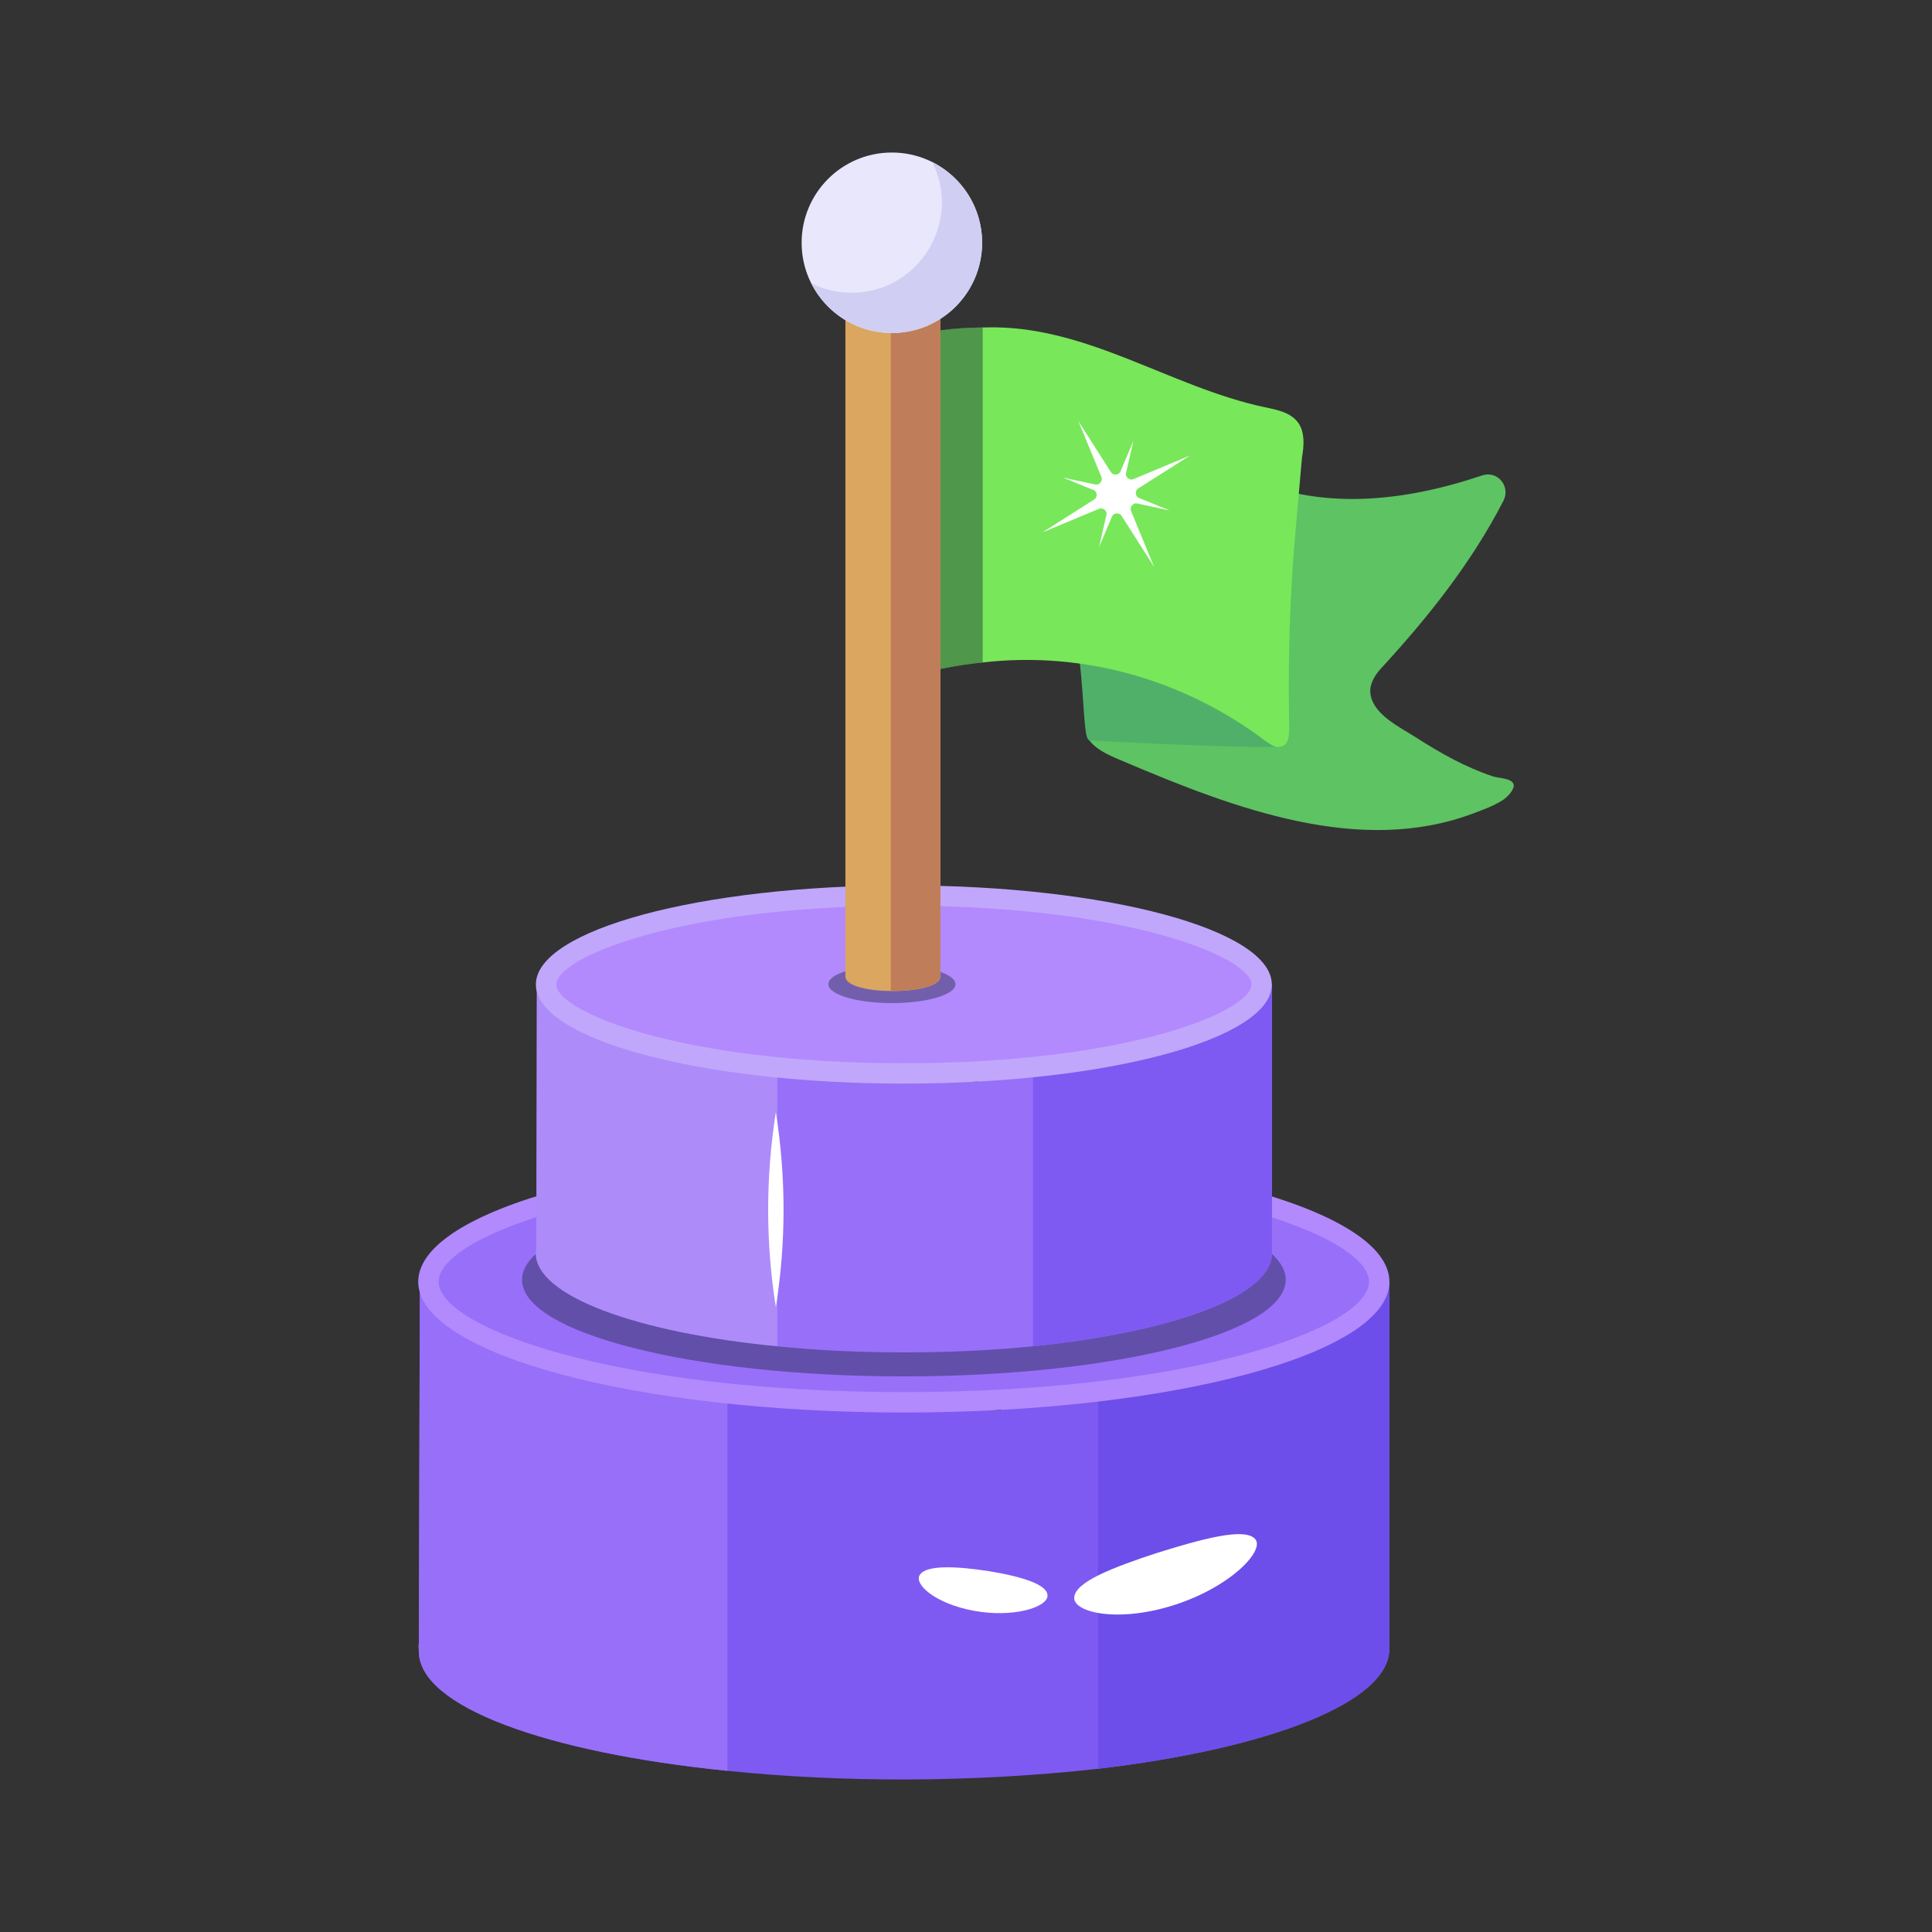 <svg xmlns="http://www.w3.org/2000/svg" id="Layer_1" height="512" viewBox="0 0 38 38" width="512"><rect x="0" y="0" width="38" height="38" fill="#333333" stroke="none"/><g id="_x31_"><g><path d="m27.328 25.21v7.22c0 1.05-2.35 1.96-5.73 2.36-2.476.275-5.044.271-7.29.04-3.56-.36-6.07-1.26-6.07-2.35 0-.03-.01-.12 0-.15l.02-7.03s3.94-.02 6.05.24c.44.06.79.13 1.02.21 1.32.49.43.71.65 1.47.04.13.06.31.06.51 1.322-.047 2.166-.063 3.65.01 0-.2.02-.38.06-.52.22-.76-.67-.98.65-1.47 1.441-.498 6.772-.529 6.93-.54z" fill="#7e5af2"></path></g><g><path d="m27.328 25.21v7.22c0 1.05-2.35 1.96-5.73 2.36v-9.28c2.11-.26 5.73-.3 5.73-.3z" fill="#6d4eea"></path></g><g><path d="m14.308 25.54v9.29c-3.56-.36-6.07-1.26-6.07-2.35 0-.03-.01-.12 0-.15l.02-7.03c0-0 3.94-.02 6.05.24z" fill="#986ff9"></path></g><g><path d="m27.328 25.21c0 1.419-4.274 2.572-9.553 2.572-5.275 0-9.549-1.153-9.549-2.572s4.274-2.572 9.549-2.572c5.279-0 9.553 1.153 9.553 2.572z" fill="#b28afd"></path></g><g><path d="m17.776 27.381c-5.668 0-9.148-1.265-9.148-2.171 0-.907 3.48-2.172 9.148-2.172 5.67 0 9.151 1.265 9.151 2.172-0.0.906-3.481 2.171-9.151 2.171z" fill="#986ff9"></path></g><g opacity=".4"><path d="m25.288 25.172c0 1.049-3.362 1.9-7.51 1.9s-7.51-.851-7.51-1.9c0-1.049 3.362-1.9 7.51-1.9s7.51.851 7.51 1.9z" fill="#111d33"></path></g><g><g><path d="m25.018 19.36v5.29c0 .84-1.95 1.55-4.7 1.83-1.538.156-3.442.165-5.03 0-2.77-.27-4.75-.99-4.75-1.83 0-.02 0-.05.01-.07l.01-5.15c.103.006 4.256-.017 5.36.35 1 .36.33.53.49 1.11.04.1.05.23.05.39 1.089-.051 1.454-.056 2.77 0 0-.15.01-.29.04-.39.17-.58-.5-.75.5-1.11.949-.364 5.15-.413 5.25-.42z" fill="#986ff9"></path></g><g opacity=".2"><path d="m15.288 19.65v6.83c-2.77-.27-4.75-.99-4.75-1.83 0-.02 0-.05.01-.07l.01-5.15s3.18-.01 4.73.22z" fill="#fff"></path></g><g><path d="m25.018 19.36v5.29c0 .84-1.95 1.55-4.7 1.83v-6.83c1.49-.25 4.7-.29 4.7-.29z" fill="#7e5af2"></path></g><g><path d="m25.015 19.364c0 1.075-3.239 1.949-7.239 1.949-3.997 0-7.236-.873-7.236-1.949s3.239-1.949 7.236-1.949c4 0 7.239.873 7.239 1.949z" fill="#c0a7fc"></path></g><g><path d="m17.776 20.912c-4.423 0-6.835-1.023-6.835-1.549s2.412-1.548 6.835-1.548c4.425 0 6.839 1.022 6.839 1.548s-2.414 1.549-6.839 1.549z" fill="#b28afd"></path></g><g opacity=".4"><path d="m18.793 19.358c0 .206-.561.372-1.25.372s-1.25-.166-1.25-.372c0-.208.561-.374 1.25-.374s1.25.166 1.25.374z" fill="#111d33"></path></g></g><g><path d="m28.971 16.001c.202-.076.409-.149.591-.267.074-.048.232-.201.209-.304-.029-.126-.295-.122-.406-.159-.538-.179-1.036-.458-1.51-.764-.31-.2-.864-.455-.902-.879-.016-.18.089-.349.211-.482.924-1.004 1.778-2.075 2.406-3.295.147-.284-.115-.602-.418-.5-1.545.521-3.197.7-4.658.02-.204-.095-.442.001-.5.219-.45 1.692-1.015 3.457-2.416 4.592-.166.135-.299.2-.138.398.163.2.455.31.685.407 2.169.922 4.626 1.847 6.846 1.014z" fill="#5ec363"></path></g><g><path d="m23.057 12.886c.478.153.947.336 1.391.569.335.176.681.412.787.776.045.155.03.347-.099.444-.095.072-3.624-.1-3.709-.113-.115-.018-.096-.771-.199-1.619.547-.379 1.198-.26 1.83-.057z" fill="#50b069"></path></g><g><path d="m25.608 9c-.131 1.568-.298 2.834-.25 5.32 0 .14-.01.32-.15.36-.116.039-.207-.031-.31-.1-1.585-1.2-3.569-1.781-5.57-1.55-.474.043-1.019.165-1.05.18-.15.03-.29.07-.43.11.06-.98.01-1.99.01-2.97v-2.97c0-.26-.1-.65.2-.77.35-.15.969-.165 1.32-.17 1.98-.06 3.62 1.17 5.5 1.57.24.05.51.1.66.31.13.19.11.45.07.68z" fill="#78e75a"></path></g><g opacity=".4"><path d="m19.328 6.44v6.59c-.33.03-.66.09-.98.16v-6.66c.32-.08.67-.08.98-.09z" fill="#111d33"></path></g><g opacity=".4"><path d="m18.274 6.542v6.666c-.142.035-.283.074-.422.117.058-.981.003-1.99.003-2.976v-2.969c0-.26-.098-.649.207-.77.068-.027.139-.049.212-.069z" fill="#cc104a"></path></g><g><path d="m18.497 5.836v13.371c0 .38-1.869.382-1.869 0v-13.371z" fill="#dba660"></path></g><g><path d="m18.497 5.836v13.371c0 .195-.495.291-.976.286v-13.657z" fill="#bf7d5a"></path></g><g><g><path d="m19.317 4.775c0 .98-.795 1.775-1.775 1.775-.981 0-1.775-.795-1.775-1.775 0-.981.794-1.775 1.775-1.775.98 0 1.775.795 1.775 1.775z" fill="#e9e7fc"></path></g><g><path d="m19.317 4.775c0 .98-.795 1.775-1.775 1.775-.695 0-1.295-.398-1.587-.98.239.12.509.188.795.188 1.329 0 2.173-1.404 1.587-2.57.581.291.98.893.98 1.587z" fill="#d0cef2"></path></g></g><g><g><g><path d="m21.51 9.639-.607-.247.643.138c.078.017.147-.074.119-.143l-.455-1.105.643 1.008c.04.063.154.058.185-.016l.256-.606-.147.64c-.018.078.074.145.142.117l1.118-.466-1.022.65c-.063.04-.06.154.014.184l.607.247-.643-.138c-.079-.017-.147.075-.119.143l.456 1.105-.643-1.008c-.04-.063-.154-.058-.185.016l-.256.606.147-.641c.018-.078-.074-.145-.142-.117l-1.119.466 1.023-.65c.063-.04.06-.153-.014-.184z" fill="#fff"></path></g></g></g><g><g><path d="m19.452 30.903c-.639-.099-1.22-.125-1.356.066-.137.186.301.574 1.059.713.758.141 1.432-.063 1.448-.288.019-.228-.516-.387-1.15-.491z" fill="#fff"></path></g><g><path d="m23.107 31.565c1.124-.364 1.794-1.092 1.572-1.303-.216-.219-1.051.01-1.924.283-.872.286-1.602.568-1.626.871-.031.296.853.513 1.978.149z" fill="#fff"></path></g></g><g><path d="m15.26 21.876c.201 1.275.203 2.556 0 3.832-.203-1.275-.201-2.556-0-3.832z" fill="#fff"></path></g></g></svg>